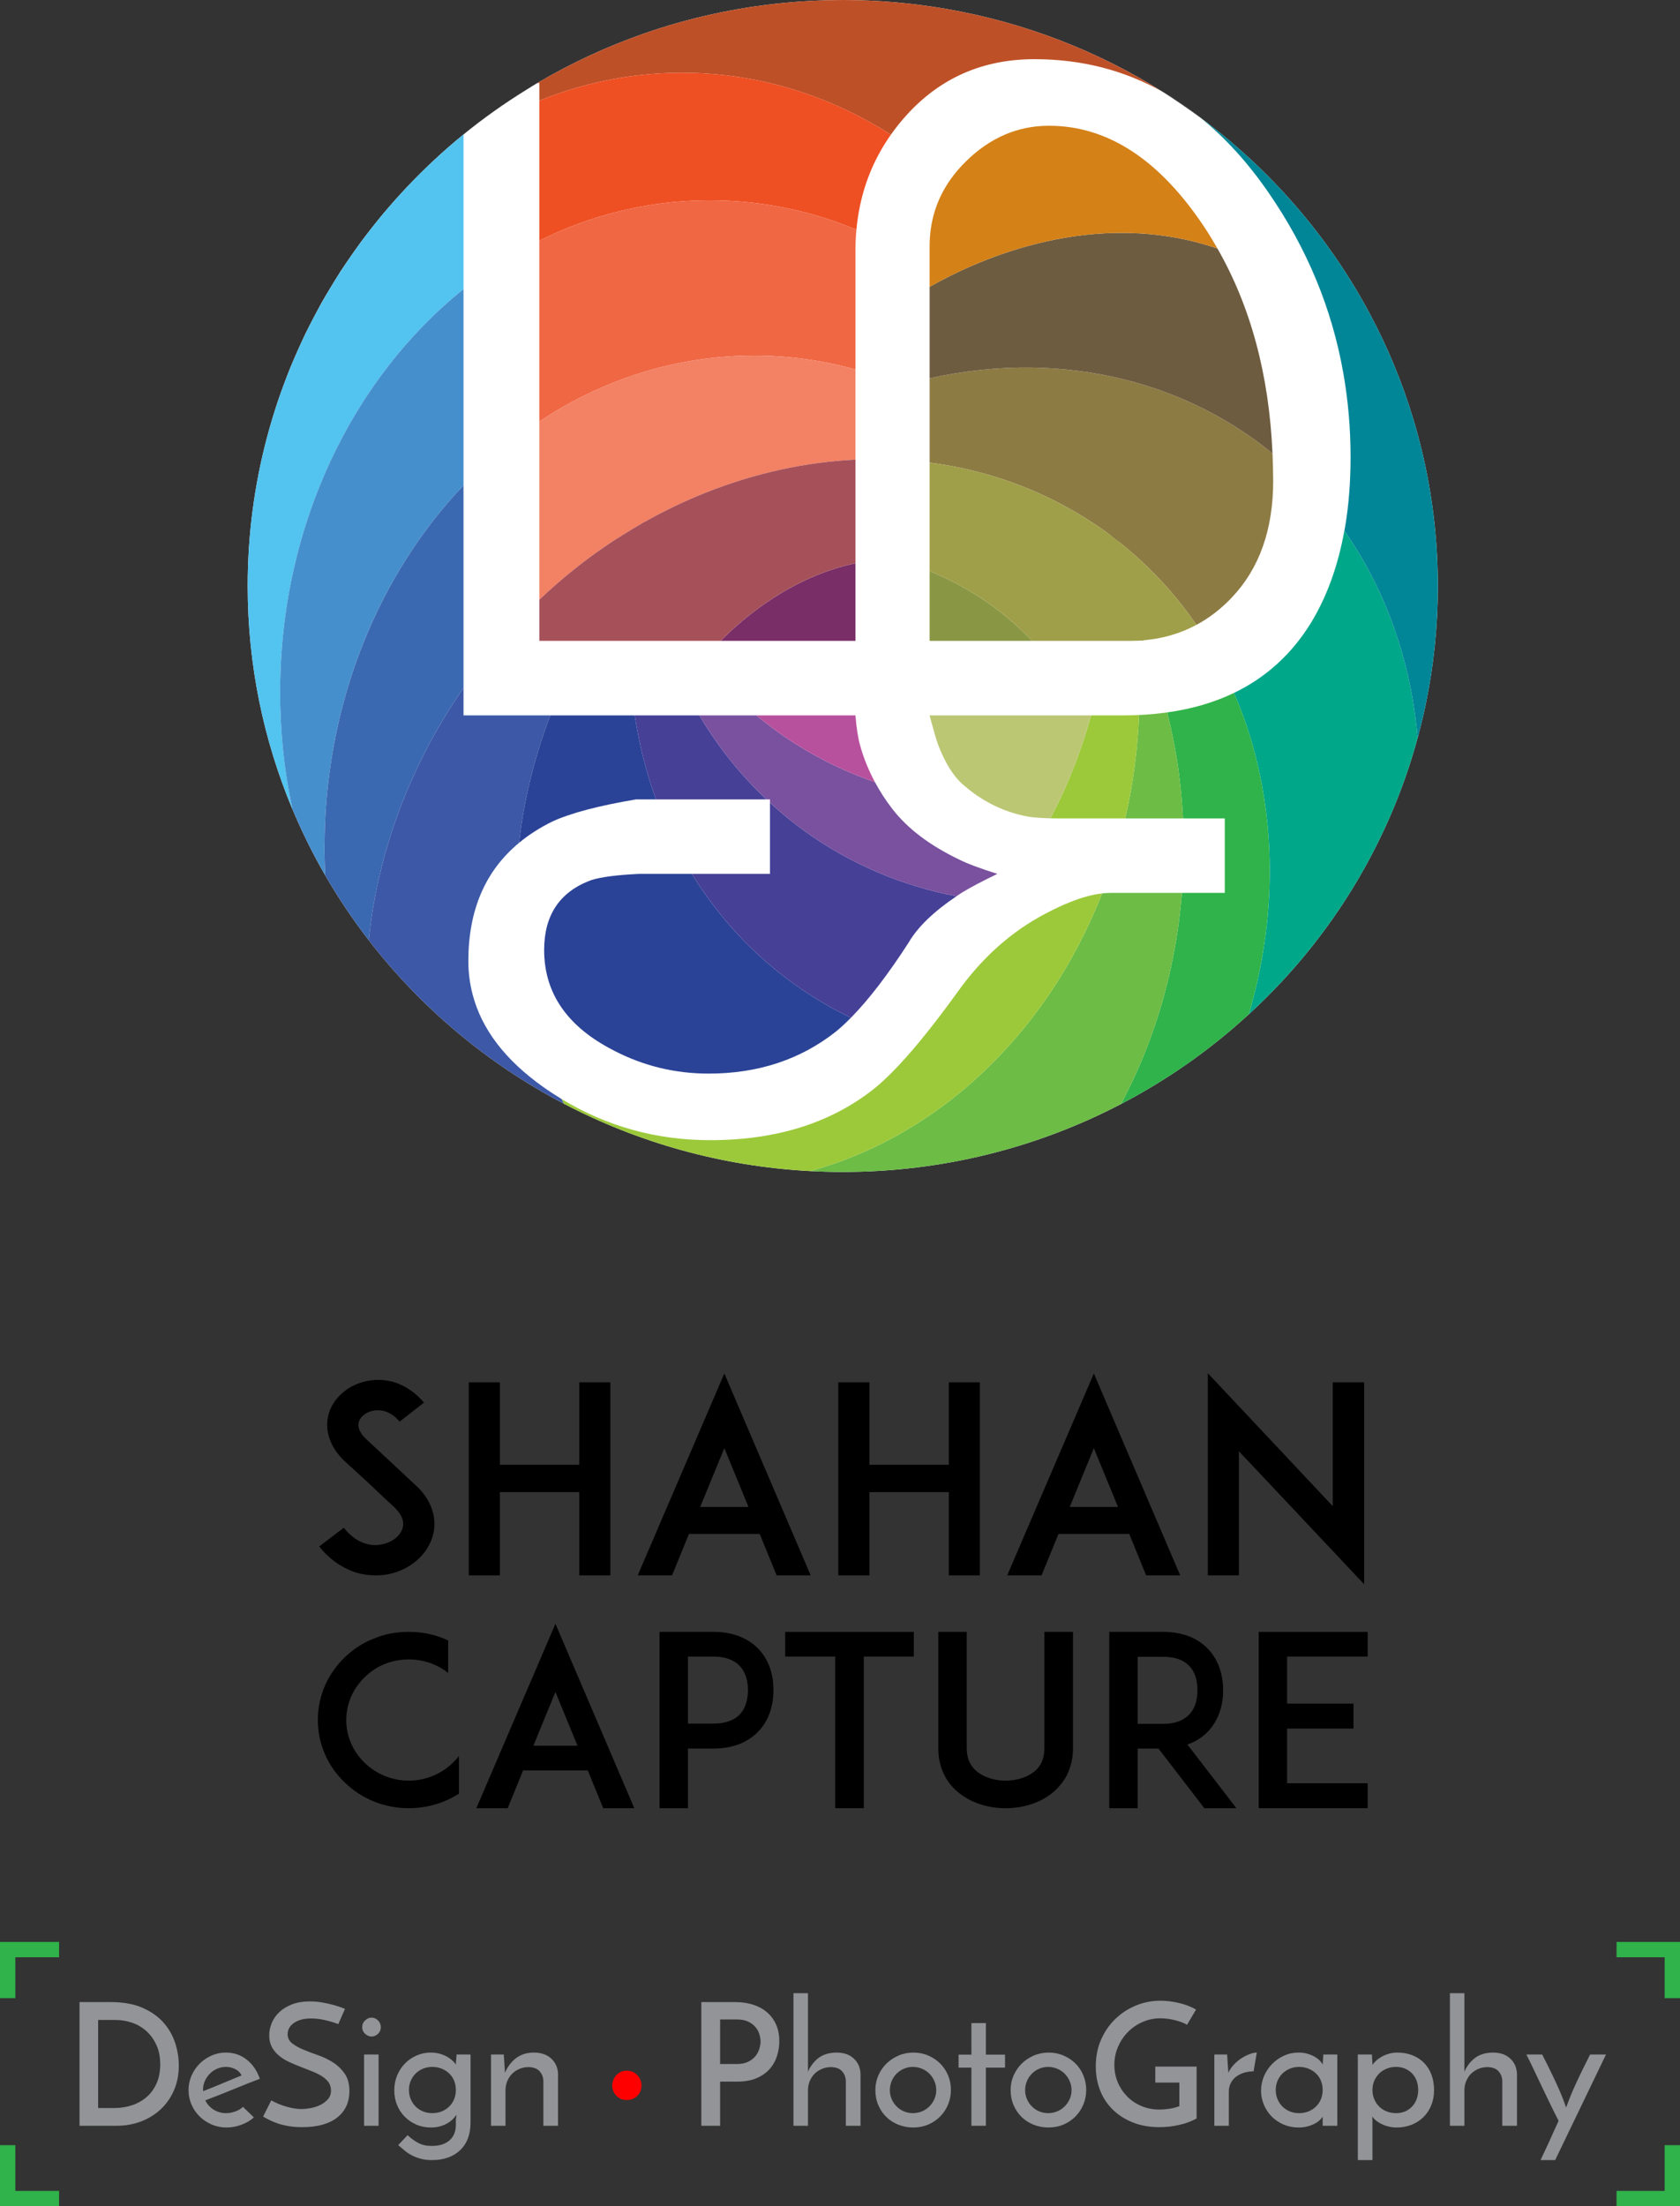 <?xml version="1.0" encoding="UTF-8"?>
<svg xmlns="http://www.w3.org/2000/svg" xmlns:xlink="http://www.w3.org/1999/xlink" width="605.8pt" height="795.38pt" viewBox="0 0 605.8 795.38" version="1.1">
<rect x="0" y="0" width="605.8" height="795.38" fill="#333333" stroke="none"/>
<defs>
<clipPath id="clip1">
  <path d="M 582 773 L 605.801 773 L 605.801 795.379 L 582 795.379 Z M 582 773 "/>
</clipPath>
<clipPath id="clip2">
  <path d="M 582 700 L 605.801 700 L 605.801 721 L 582 721 Z M 582 700 "/>
</clipPath>
<clipPath id="clip3">
  <path d="M 0 773 L 22 773 L 22 795.379 L 0 795.379 Z M 0 773 "/>
</clipPath>
</defs>
<g id="surface1">
<path style=" stroke:none;fill-rule:nonzero;fill:rgb(0%,0%,0%);fill-opacity:1;" d="M 155.988 553.965 C 153.961 560.719 147.68 566.062 139.844 567.562 C 138.395 567.848 136.941 567.941 135.492 567.941 C 132.594 567.941 129.691 567.473 126.98 566.441 C 122.438 564.652 118.477 561.75 115.09 557.527 L 123.98 550.777 C 126.02 553.402 128.434 555.281 131.039 556.219 C 133.172 557.059 135.492 557.246 137.621 556.777 C 141.293 556.121 144.289 553.777 145.164 550.961 C 146.125 547.773 143.902 544.961 141.875 543.082 C 138.68 540.18 133.465 535.203 133.074 534.824 L 124.273 526.762 C 121.562 524.23 119.73 521.414 118.762 518.414 C 117.797 515.508 117.699 512.41 118.57 509.598 C 119.438 506.594 121.277 503.969 123.891 501.812 C 126.305 499.844 129.305 498.438 132.496 497.871 C 135.973 497.121 139.652 497.406 143.133 498.625 C 146.805 500.031 150.094 502.375 152.891 505.656 L 144.098 512.508 C 140.422 508.191 136.652 508.191 134.621 508.566 C 132.105 509.035 129.98 510.629 129.398 512.598 C 129.012 513.914 129.105 516.07 132.105 518.883 L 144.098 530.043 C 145.836 531.734 147.961 533.703 149.516 535.109 C 152.605 537.828 154.738 540.926 155.797 544.207 C 156.863 547.398 156.961 550.777 155.988 553.965 "/>
<path style=" stroke:none;fill-rule:nonzero;fill:rgb(0%,0%,0%);fill-opacity:1;" d="M 220.098 567.941 L 208.879 567.941 L 208.879 537.926 L 180.258 537.926 L 180.258 567.941 L 169.047 567.941 L 169.047 498.344 L 180.258 498.344 L 180.258 528.074 L 208.879 528.074 L 208.879 498.344 L 220.098 498.344 "/>
<path style=" stroke:none;fill-rule:nonzero;fill:rgb(0%,0%,0%);fill-opacity:1;" d="M 269.895 543.273 L 261.191 522.074 L 252.488 543.273 Z M 273.957 553.027 L 248.43 553.027 L 242.336 567.941 L 229.961 567.941 L 261.191 495.152 L 292.328 567.941 L 280.051 567.941 "/>
<path style=" stroke:none;fill-rule:nonzero;fill:rgb(0%,0%,0%);fill-opacity:1;" d="M 353.336 567.941 L 342.133 567.941 L 342.133 537.926 L 313.504 537.926 L 313.504 567.941 L 302.289 567.941 L 302.289 498.344 L 313.504 498.344 L 313.504 528.074 L 342.133 528.074 L 342.133 498.344 L 353.336 498.344 "/>
<path style=" stroke:none;fill-rule:nonzero;fill:rgb(0%,0%,0%);fill-opacity:1;" d="M 403.137 543.273 L 394.441 522.074 L 385.742 543.273 Z M 407.207 553.027 L 381.672 553.027 L 375.586 567.941 L 363.199 567.941 L 394.441 495.152 L 425.574 567.941 L 413.293 567.941 "/>
<path style=" stroke:none;fill-rule:nonzero;fill:rgb(0%,0%,0%);fill-opacity:1;" d="M 446.746 523.199 L 446.746 567.941 L 435.535 567.941 L 435.535 495.059 L 480.59 542.992 L 480.59 498.344 L 491.898 498.344 L 491.898 571.129 "/>
<path style=" stroke:none;fill-rule:nonzero;fill:rgb(0%,0%,0%);fill-opacity:1;" d="M 165.492 646.656 C 163.809 647.688 162.047 648.629 160.191 649.398 C 156.129 651.027 151.805 651.887 147.383 651.887 C 142.965 651.887 138.637 651.027 134.664 649.398 C 130.688 647.766 127.246 645.457 124.242 642.547 C 121.242 639.633 118.852 636.297 117.18 632.434 C 115.496 628.578 114.613 624.383 114.613 620.094 C 114.613 615.812 115.496 611.617 117.18 607.676 C 118.852 603.898 121.242 600.477 124.242 597.562 C 127.246 594.652 130.688 592.336 134.664 590.793 C 138.637 589.078 142.965 588.309 147.383 588.309 C 151.805 588.309 156.129 589.078 160.191 590.793 C 160.633 590.969 161.156 591.223 161.602 591.391 L 161.602 603.133 C 157.629 599.961 152.684 598.25 147.383 598.25 C 141.375 598.25 135.723 600.477 131.488 604.672 C 127.246 608.785 124.859 614.266 124.859 620.094 C 124.859 625.922 127.246 631.41 131.488 635.516 C 135.723 639.633 141.375 641.945 147.383 641.945 C 153.391 641.945 159.039 639.633 163.281 635.516 C 164.074 634.746 164.785 633.977 165.492 633.117 "/>
<path style=" stroke:none;fill-rule:nonzero;fill:rgb(0%,0%,0%);fill-opacity:1;" d="M 208.242 629.348 L 200.289 609.984 L 192.34 629.348 Z M 211.945 638.258 L 188.633 638.258 L 183.07 651.883 L 171.762 651.883 L 200.289 585.398 L 228.73 651.883 L 217.512 651.883 "/>
<path style=" stroke:none;fill-rule:nonzero;fill:rgb(0%,0%,0%);fill-opacity:1;" d="M 269.711 609.297 C 269.711 606.816 269.184 603.215 266.801 600.645 C 264.684 598.418 261.496 597.219 257.262 597.219 L 248.074 597.219 L 248.074 621.383 L 257.262 621.383 C 261.496 621.383 264.684 620.266 266.801 618.039 C 269.184 615.469 269.711 611.871 269.711 609.297 M 246.484 588.309 L 257.262 588.309 C 265.922 588.309 270.949 591.734 273.602 594.566 C 277.133 598.332 278.902 603.387 278.902 609.297 C 278.902 615.211 277.133 620.355 273.602 624.035 C 270.949 626.949 265.922 630.379 257.262 630.379 L 248.074 630.379 L 248.074 651.883 L 237.824 651.883 L 237.824 588.309 "/>
<path style=" stroke:none;fill-rule:nonzero;fill:rgb(0%,0%,0%);fill-opacity:1;" d="M 329.516 597.219 L 311.492 597.219 L 311.492 651.883 L 301.16 651.883 L 301.16 597.219 L 283.141 597.219 L 283.141 588.309 L 329.516 588.309 "/>
<path style=" stroke:none;fill-rule:nonzero;fill:rgb(0%,0%,0%);fill-opacity:1;" d="M 346.379 646.824 C 343.824 644.938 341.879 642.633 340.555 639.977 C 339.047 637.059 338.352 633.805 338.352 630.293 L 338.352 588.309 L 348.594 588.309 L 348.594 630.293 C 348.594 634.059 350.008 636.977 352.656 638.945 C 355.125 640.832 358.754 641.945 362.633 641.945 C 366.426 641.945 370.051 640.832 372.617 638.945 C 375.266 636.977 376.59 634.059 376.59 630.293 L 376.59 588.309 L 386.922 588.309 L 386.922 630.293 C 386.922 633.805 386.129 637.059 384.719 639.977 C 383.297 642.633 381.359 644.938 378.883 646.824 C 374.562 650.086 368.812 651.887 362.633 651.887 C 356.449 651.887 350.703 650.086 346.379 646.824 "/>
<path style=" stroke:none;fill-rule:nonzero;fill:rgb(0%,0%,0%);fill-opacity:1;" d="M 419.43 621.469 C 423.664 621.469 426.848 620.266 428.879 618.039 C 431.348 615.469 431.793 611.871 431.793 609.387 C 431.793 606.816 431.348 603.215 428.879 600.645 C 426.848 598.418 423.664 597.301 419.43 597.301 L 410.246 597.301 L 410.246 621.469 Z M 445.84 651.883 L 434.27 651.883 L 417.746 630.379 L 410.246 630.379 L 410.246 651.883 L 399.992 651.883 L 399.992 588.309 L 419.43 588.309 C 428.086 588.309 433.117 591.734 435.77 594.652 C 439.211 598.332 441.059 603.477 441.059 609.387 C 441.059 615.211 439.211 620.355 435.77 624.035 C 434.184 625.75 431.703 627.719 428.176 628.922 "/>
<path style=" stroke:none;fill-rule:nonzero;fill:rgb(0%,0%,0%);fill-opacity:1;" d="M 464.121 614.184 L 488.059 614.184 L 488.059 623.18 L 464.121 623.18 L 464.121 642.887 L 493.176 642.887 L 493.176 651.883 L 453.879 651.883 L 453.879 588.309 L 493.176 588.309 L 493.176 597.219 L 464.121 597.219 "/>
<path style=" stroke:none;fill-rule:nonzero;fill:rgb(100%,100%,100%);fill-opacity:1;" d="M 518.027 197.574 C 516.984 181.523 514.109 165.949 509.621 151.066 C 505.629 137.805 500.344 125.086 493.91 113.055 C 479.051 85.254 458.098 61.102 432.777 42.344 C 432.684 42.262 432.574 42.184 432.461 42.098 C 428.223 38.695 423.84 35.68 419.273 33.109 C 395.902 18.41 369.441 8.07 341.066 3.188 C 328.996 1.109 316.582 0.008 303.898 0.008 C 296.73 0.008 289.648 0.367 282.66 1.047 C 265.16 2.738 248.273 6.492 232.273 12.07 C 218.777 16.777 205.906 22.773 193.809 29.902 C 192.465 30.695 191.152 31.527 189.832 32.352 C 181.91 37.25 174.312 42.613 167.137 48.469 C 160.027 54.266 153.301 60.516 146.996 67.168 C 123.105 92.375 105.395 123.332 96.273 157.719 C 91.734 174.816 89.316 192.758 89.316 211.25 C 89.316 239.734 95.055 266.887 105.43 291.684 C 108.879 299.91 112.828 307.895 117.27 315.562 C 121.988 323.727 127.238 331.539 132.977 338.973 C 151.766 363.301 175.773 383.484 203.375 397.926 C 230.105 411.906 260.195 420.488 292.156 422.191 C 296.039 422.395 299.953 422.504 303.898 422.504 C 340.141 422.504 374.262 413.648 404.203 398.035 C 421.016 389.266 436.523 378.352 450.309 365.668 C 455.852 360.582 461.125 355.211 466.09 349.582 C 487.043 325.793 502.664 297.344 511.18 266.035 C 512.328 261.848 513.348 257.605 514.227 253.32 C 517.012 239.727 518.484 225.656 518.484 211.25 C 518.484 206.66 518.316 202.098 518.027 197.574 "/>
<path style=" stroke:none;fill-rule:nonzero;fill:rgb(100%,100%,100%);fill-opacity:1;" d="M 96.273 157.719 C 96.273 157.719 96.742 156.148 97.562 153.402 C 97.973 152.027 98.473 150.359 99.043 148.445 C 99.332 147.488 99.633 146.473 99.957 145.398 C 100.293 144.332 100.738 143.238 101.152 142.082 C 102.008 139.777 102.93 137.281 103.906 134.641 C 104.152 133.98 104.398 133.309 104.652 132.633 C 104.941 131.973 105.238 131.305 105.539 130.629 C 106.137 129.277 106.754 127.895 107.375 126.492 C 108.652 123.695 109.816 120.734 111.391 117.914 C 112.883 115.055 114.398 112.148 115.914 109.242 C 117.578 106.418 119.301 103.629 120.965 100.867 C 121.383 100.176 121.801 99.488 122.215 98.809 L 122.836 97.785 L 123.516 96.809 C 124.418 95.508 125.309 94.227 126.184 92.965 C 127.059 91.703 127.922 90.461 128.762 89.246 C 129.602 88.027 130.418 86.832 131.32 85.75 C 133.062 83.539 134.715 81.449 136.234 79.52 C 137 78.555 137.73 77.633 138.43 76.758 C 139.176 75.922 139.883 75.129 140.547 74.383 C 141.879 72.895 143.039 71.598 143.992 70.527 C 145.902 68.391 146.996 67.168 146.996 67.168 C 146.996 67.168 145.906 68.391 144 70.535 C 143.047 71.605 141.891 72.906 140.562 74.398 C 139.898 75.145 139.191 75.938 138.445 76.773 C 137.754 77.652 137.023 78.574 136.262 79.539 C 134.742 81.473 133.098 83.562 131.355 85.777 C 130.461 86.863 129.645 88.059 128.809 89.277 C 127.969 90.496 127.109 91.738 126.234 93 C 125.363 94.266 124.473 95.547 123.574 96.848 L 122.898 97.824 L 122.281 98.848 C 121.867 99.531 121.453 100.219 121.035 100.91 C 119.379 103.676 117.66 106.469 116 109.289 C 114.48 112.191 112.961 115.094 111.465 117.949 C 109.883 120.77 108.715 123.727 107.434 126.516 C 106.809 127.918 106.191 129.297 105.59 130.648 C 105.289 131.324 104.992 131.992 104.699 132.652 C 104.445 133.328 104.195 133.996 103.953 134.656 C 102.969 137.297 102.039 139.789 101.184 142.094 C 100.766 143.246 100.316 144.34 99.98 145.406 C 99.656 146.48 99.352 147.496 99.062 148.453 C 98.488 150.363 97.984 152.031 97.57 153.402 C 96.746 156.148 96.273 157.719 96.273 157.719 "/>
<path style=" stroke:none;fill-rule:nonzero;fill:rgb(32.5%,76.5%,93.7%);fill-opacity:1;" d="M 146.996 67.168 C 123.105 92.375 105.395 123.332 96.273 157.719 C 91.734 174.816 89.316 192.758 89.316 211.25 C 89.316 239.734 95.055 266.887 105.43 291.684 C 103.879 284.367 102.691 276.902 101.953 269.27 C 101.332 262.824 101.008 256.273 101.008 249.641 C 101.008 189.48 127.152 136.324 167.137 104.238 L 167.137 48.469 C 160.027 54.27 153.305 60.516 146.996 67.168 "/>
<path style=" stroke:none;fill-rule:nonzero;fill:rgb(27.499%,56.099%,80.399%);fill-opacity:1;" d="M 167.137 174.969 L 167.137 104.238 C 127.152 136.324 101.008 189.48 101.008 249.641 C 101.008 256.273 101.332 262.824 101.949 269.27 C 102.691 276.906 103.875 284.367 105.43 291.684 C 108.879 299.91 112.828 307.895 117.27 315.562 C 117.109 312.27 116.992 308.961 116.992 305.617 C 116.992 304.441 117.023 303.27 117.039 302.105 C 117.891 251.812 137.031 206.66 167.137 174.969 "/>
<path style=" stroke:none;fill-rule:nonzero;fill:rgb(23.099%,41.199%,69.398%);fill-opacity:1;" d="M 117.039 302.105 C 117.023 303.27 116.996 304.441 116.996 305.617 C 116.996 308.961 117.109 312.27 117.27 315.562 C 121.988 323.727 127.238 331.539 132.977 338.973 C 133.391 334.988 133.906 330.992 134.578 326.992 C 139.18 299.91 149.945 272.797 167.137 248.012 L 167.137 174.969 C 137.031 206.66 117.891 251.812 117.039 302.105 "/>
<path style=" stroke:none;fill-rule:nonzero;fill:rgb(23.499%,34.499%,65.5%);fill-opacity:1;" d="M 202.527 396.227 C 200.301 394.871 198.102 393.441 195.926 391.902 C 182.203 382.18 173.715 371.078 170.441 358.594 C 169.414 354.691 168.883 350.652 168.883 346.477 C 168.883 328.125 174.992 313.941 187.152 303.867 C 188.906 288.512 192.648 273.051 198.426 257.91 L 167.137 257.91 L 167.137 248.012 C 149.945 272.797 139.176 299.91 134.578 326.992 C 133.906 330.992 133.387 334.988 132.977 338.973 C 151.766 363.301 175.773 383.484 203.375 397.922 C 203.086 397.363 202.812 396.789 202.527 396.227 "/>
<path style=" stroke:none;fill-rule:nonzero;fill:rgb(16.899%,26.299%,59.2%);fill-opacity:1;" d="M 306.781 366.879 C 299.691 363.461 292.832 359.398 286.27 354.68 C 271.152 343.801 258.879 330.305 249.484 315.043 L 230.531 315.043 C 222.387 315.422 216.57 316.191 213.086 317.328 C 201.84 321.516 196.219 329.902 196.219 342.48 C 196.219 356.941 203.391 368.379 217.742 376.758 C 219.012 377.508 220.285 378.191 221.574 378.855 C 232.129 384.301 243.445 387.047 255.543 387.047 C 273.367 387.047 288.691 381.984 301.484 371.855 C 303.223 370.43 305.012 368.762 306.844 366.898 C 306.828 366.895 306.809 366.883 306.781 366.879 "/>
<path style=" stroke:none;fill-rule:nonzero;fill:rgb(16.899%,26.299%,59.2%);fill-opacity:1;" d="M 229.371 288.195 L 236.559 288.195 C 233.027 278.477 230.473 268.328 228.887 257.91 L 198.43 257.91 C 192.648 273.051 188.906 288.512 187.152 303.867 C 190.648 300.973 194.621 298.402 199.129 296.191 C 205.719 293.141 215.797 290.477 229.371 288.195 "/>
<path style=" stroke:none;fill-rule:nonzero;fill:rgb(22.4%,32.199%,63.499%);fill-opacity:1;" d="M 306.781 366.879 C 306.809 366.883 306.828 366.895 306.844 366.898 C 306.879 366.859 306.918 366.824 306.957 366.797 C 306.898 366.82 306.844 366.852 306.781 366.879 "/>
<path style=" stroke:none;fill-rule:nonzero;fill:rgb(100%,100%,100%);fill-opacity:1;" d="M 306.781 366.879 L 306.938 366.75 L 306.988 366.836 L 306.852 366.91 L 306.84 366.914 L 306.84 366.91 Z M 306.781 366.879 L 306.844 366.883 L 306.832 366.887 L 306.926 366.758 L 306.977 366.844 "/>
<path style=" stroke:none;fill-rule:nonzero;fill:rgb(27.499%,25.099%,59.2%);fill-opacity:1;" d="M 290.27 299.699 C 285.805 296.488 281.617 293.027 277.645 289.379 L 277.645 315.043 L 249.484 315.043 C 258.875 330.305 271.152 343.801 286.27 354.68 C 292.832 359.402 299.691 363.461 306.781 366.879 C 306.84 366.852 306.898 366.82 306.957 366.797 C 313.273 360.348 320.18 351.371 327.66 339.793 C 330.891 334.227 336.664 328.66 344.91 323.098 C 325.504 319.387 306.93 311.688 290.27 299.699 "/>
<path style=" stroke:none;fill-rule:nonzero;fill:rgb(27.499%,25.099%,59.2%);fill-opacity:1;" d="M 252.191 257.91 L 228.887 257.91 C 230.473 268.328 233.027 278.477 236.559 288.195 L 276.367 288.195 C 266.824 279.203 258.754 269.008 252.191 257.91 "/>
<path style=" stroke:none;fill-rule:nonzero;fill:rgb(47.499%,31.799%,62.399%);fill-opacity:1;" d="M 272.789 257.91 L 252.191 257.91 C 258.758 269.008 266.824 279.203 276.367 288.195 L 277.645 288.195 L 277.645 289.379 C 281.617 293.027 285.805 296.488 290.27 299.699 C 306.93 311.688 325.504 319.387 344.91 323.098 C 345.547 322.668 346.176 322.234 346.852 321.797 C 349.949 319.914 354.207 317.672 359.641 315.043 C 353.441 313.098 348.789 311.348 345.691 309.793 C 335.215 304.742 327.273 298.715 321.848 291.727 C 319.406 288.594 317.301 285.324 315.5 281.961 C 303.133 277.684 291.285 271.641 280.277 263.719 C 277.691 261.859 275.207 259.918 272.789 257.91 "/>
<path style=" stroke:none;fill-rule:nonzero;fill:rgb(0%,65.5%,53.699%);fill-opacity:1;" d="M 510.328 258.113 C 508.613 245.41 505.453 233.113 500.879 221.465 C 496.688 210.785 491.316 200.672 484.77 191.32 C 482.523 203.797 478.605 214.773 472.945 224.191 C 465.965 235.668 456.629 244.195 444.961 249.812 C 447.059 254.68 448.934 259.656 450.531 264.758 C 454.297 276.848 456.617 289.523 457.469 302.508 C 458.68 320.711 456.992 339.504 452.359 358.133 C 451.742 360.648 451.047 363.164 450.309 365.672 C 455.852 360.582 461.125 355.215 466.09 349.582 C 487.043 325.793 502.664 297.344 511.18 266.035 C 510.945 263.383 510.684 260.734 510.328 258.113 "/>
<path style=" stroke:none;fill-rule:nonzero;fill:rgb(18.399%,70.2%,28.999%);fill-opacity:1;" d="M 457.469 302.508 C 456.617 289.523 454.297 276.848 450.531 264.758 C 448.938 259.656 447.059 254.68 444.961 249.812 C 437.82 253.25 429.801 255.598 420.898 256.836 C 422.57 263.555 423.945 270.426 424.934 277.449 C 425.738 283.227 426.27 289.105 426.578 295.047 L 441.652 295.047 L 441.652 321.898 L 426.191 321.898 C 424.738 340.203 420.891 357.699 414.961 373.969 C 411.902 382.34 408.297 390.379 404.203 398.035 C 421.016 389.266 436.523 378.352 450.309 365.668 C 451.047 363.164 451.738 360.648 452.359 358.133 C 456.992 339.5 458.676 320.711 457.469 302.508 "/>
<path style=" stroke:none;fill-rule:nonzero;fill:rgb(42.4%,73.7%,27.1%);fill-opacity:1;" d="M 400.359 321.898 C 399.402 321.898 398.418 321.977 397.391 322.094 C 397.148 322.707 396.918 323.324 396.684 323.934 C 387.988 345.469 375.664 364.68 360.562 380.504 C 341.523 400.477 318.102 415.07 292.156 422.191 C 296.039 422.395 299.953 422.504 303.898 422.504 C 340.141 422.504 374.262 413.648 404.203 398.035 C 408.297 390.379 411.902 382.34 414.961 373.969 C 420.891 357.699 424.738 340.203 426.191 321.898 L 407.422 321.898 "/>
<path style=" stroke:none;fill-rule:nonzero;fill:rgb(42.4%,73.7%,27.1%);fill-opacity:1;" d="M 424.934 277.449 C 423.945 270.43 422.574 263.555 420.898 256.836 C 417.609 257.289 414.234 257.617 410.723 257.773 C 410.375 266.449 409.484 274.965 408.09 283.281 C 407.434 287.25 406.641 291.176 405.738 295.051 L 426.578 295.051 C 426.27 289.102 425.738 283.227 424.934 277.449 "/>
<path style=" stroke:none;fill-rule:nonzero;fill:rgb(61.2%,78.799%,22.699%);fill-opacity:1;" d="M 377.094 329.328 C 364.684 335.801 354.023 345.328 345.102 357.906 C 340.121 364.793 335.516 370.777 331.289 375.875 C 324.969 383.48 319.492 389.109 314.859 392.762 C 299.352 404.945 279.773 411.047 256.117 411.047 C 236.684 411.047 218.816 406.098 202.527 396.227 C 202.812 396.789 203.086 397.363 203.375 397.922 C 230.105 411.906 260.195 420.488 292.156 422.191 C 318.102 415.07 341.523 400.477 360.562 380.504 C 375.664 364.68 387.988 345.473 396.684 323.934 C 396.918 323.324 397.148 322.707 397.391 322.094 C 393.984 322.48 390.184 323.508 385.984 325.184 C 383.188 326.285 380.238 327.66 377.094 329.328 "/>
<path style=" stroke:none;fill-rule:nonzero;fill:rgb(61.2%,78.799%,22.699%);fill-opacity:1;" d="M 404.965 257.91 L 393.445 257.91 C 390.445 268.602 386.645 278.898 382.008 288.602 C 380.973 290.766 379.879 292.902 378.77 295.016 C 379.695 295.035 380.664 295.051 381.672 295.051 L 405.738 295.051 C 406.641 291.176 407.434 287.25 408.09 283.281 C 409.484 274.965 410.375 266.449 410.723 257.773 C 408.836 257.859 406.922 257.91 404.965 257.91 "/>
<path style=" stroke:none;fill-rule:nonzero;fill:rgb(72.198%,31.799%,61.6%);fill-opacity:1;" d="M 308.465 257.91 L 272.789 257.91 C 275.207 259.918 277.691 261.859 280.277 263.719 C 291.285 271.641 303.129 277.684 315.5 281.961 C 313.273 277.805 311.492 273.492 310.219 268.984 C 309.434 266.266 308.848 262.566 308.465 257.91 "/>
<path style=" stroke:none;fill-rule:nonzero;fill:rgb(27.1%,52.199%,18.399%);fill-opacity:1;" d="M 409.176 223.195 C 408.836 220.664 408.449 218.145 408.031 215.648 C 407.383 216.023 406.734 216.406 406.09 216.785 C 407.152 218.895 408.18 221.031 409.176 223.195 "/>
<path style=" stroke:none;fill-rule:nonzero;fill:rgb(27.1%,52.199%,18.399%);fill-opacity:1;" d="M 410.016 230.984 C 410.84 230.945 411.652 230.898 412.445 230.828 C 411.398 228.254 410.324 225.699 409.176 223.195 C 409.504 225.773 409.773 228.379 410.016 230.984 "/>
<path style=" stroke:none;fill-rule:nonzero;fill:rgb(73.7%,78%,45.499%);fill-opacity:1;" d="M 374.832 257.91 L 335.215 257.91 C 335.457 258.836 335.68 259.688 335.902 260.516 C 336.781 263.785 337.535 266.367 338.164 268.191 C 340.895 275.426 344.23 280.566 348.16 283.625 C 350.926 286 353.879 287.984 356.973 289.637 C 361.348 291.957 366.047 293.582 371.09 294.48 C 373.188 294.766 375.762 294.941 378.77 295.016 C 379.879 292.902 380.977 290.766 382.012 288.602 C 386.645 278.898 390.445 268.602 393.445 257.91 "/>
<path style=" stroke:none;fill-rule:nonzero;fill:rgb(92.2%,12.199%,13.699%);fill-opacity:1;" d="M 228.48 205.043 C 228.648 205.195 228.82 205.34 228.992 205.484 C 229.059 205.039 229.137 204.59 229.207 204.145 C 228.969 204.449 228.719 204.734 228.48 205.043 "/>
<path style=" stroke:none;fill-rule:nonzero;fill:rgb(100%,100%,100%);fill-opacity:1;" d="M 228.48 205.043 C 228.699 204.727 228.938 204.426 229.172 204.117 L 229.262 204 L 229.246 204.152 C 229.191 204.602 229.102 205.043 229.023 205.488 L 229.012 205.543 L 228.973 205.508 C 228.801 205.359 228.641 205.203 228.48 205.043 M 228.48 205.043 C 228.66 205.18 228.84 205.316 229.012 205.461 L 228.961 205.48 C 229.027 205.031 229.074 204.582 229.164 204.141 L 229.238 204.172 C 228.988 204.465 228.746 204.766 228.48 205.043 "/>
<path style=" stroke:none;fill-rule:nonzero;fill:rgb(92.2%,12.199%,13.699%);fill-opacity:1;" d="M 229.207 204.145 C 229.617 203.621 230.047 203.129 230.469 202.613 C 230.195 202.23 229.902 201.863 229.637 201.477 C 229.477 202.359 229.348 203.254 229.207 204.145 "/>
<path style=" stroke:none;fill-rule:nonzero;fill:rgb(100%,100%,100%);fill-opacity:1;" d="M 229.207 204.145 C 229.312 203.25 229.461 202.359 229.59 201.465 L 229.605 201.359 L 229.676 201.449 C 229.961 201.82 230.227 202.211 230.5 202.59 L 230.52 202.613 L 230.5 202.637 C 230.07 203.145 229.648 203.652 229.207 204.145 M 229.207 204.145 C 229.605 203.617 230.023 203.102 230.438 202.586 L 230.438 202.633 C 230.156 202.258 229.867 201.887 229.598 201.5 L 229.684 201.484 C 229.523 202.371 229.387 203.262 229.207 204.145 "/>
<path style=" stroke:none;fill-rule:nonzero;fill:rgb(92.2%,12.199%,13.699%);fill-opacity:1;" d="M 235.531 209.305 C 235.922 210.137 236.32 210.953 236.723 211.773 C 237.48 212.348 238.219 212.953 238.996 213.508 C 237.797 212.137 236.664 210.719 235.531 209.305 "/>
<path style=" stroke:none;fill-rule:nonzero;fill:rgb(100%,100%,100%);fill-opacity:1;" d="M 235.531 209.305 C 236.719 210.68 237.867 212.086 239.031 213.477 L 239.336 213.836 L 238.969 213.551 L 236.703 211.801 L 236.695 211.793 L 236.691 211.785 Z M 235.531 209.305 L 236.754 211.758 L 236.742 211.746 L 239.023 213.469 L 238.961 213.543 C 237.816 212.129 236.652 210.734 235.531 209.305 "/>
<path style=" stroke:none;fill-rule:nonzero;fill:rgb(92.2%,12.199%,13.699%);fill-opacity:1;" d="M 232.969 203.52 C 233.145 204.605 233.324 205.684 233.512 206.762 C 234.168 207.629 234.855 208.465 235.531 209.305 C 234.641 207.395 233.777 205.469 232.969 203.52 "/>
<path style=" stroke:none;fill-rule:nonzero;fill:rgb(100%,100%,100%);fill-opacity:1;" d="M 232.969 203.52 C 233.863 205.434 234.707 207.363 235.578 209.285 L 235.746 209.66 L 235.492 209.336 L 233.484 206.781 L 233.477 206.777 L 233.477 206.766 Z M 232.969 203.52 L 233.543 206.758 L 233.539 206.742 L 235.57 209.273 L 235.488 209.328 C 234.648 207.391 233.785 205.465 232.969 203.52 "/>
<path style=" stroke:none;fill-rule:nonzero;fill:rgb(92.2%,12.199%,13.699%);fill-opacity:1;" d="M 232.477 200.188 C 232.098 197.383 231.797 194.562 231.555 191.734 C 231.16 193.5 230.82 195.254 230.469 197.02 C 230.938 198.305 231.43 199.574 231.934 200.848 C 232.113 200.625 232.289 200.402 232.477 200.188 "/>
<path style=" stroke:none;fill-rule:nonzero;fill:rgb(100%,100%,100%);fill-opacity:1;" d="M 232.477 200.188 L 231.938 200.848 L 231.934 200.855 L 231.93 200.848 L 230.441 197.027 L 230.441 197.016 L 231.512 191.723 L 231.57 191.434 L 231.602 191.727 Z M 232.477 200.188 L 231.512 191.738 L 231.602 191.742 L 230.492 197.023 L 230.492 197.012 L 231.938 200.844 L 231.93 200.844 "/>
<path style=" stroke:none;fill-rule:nonzero;fill:rgb(92.2%,12.199%,13.699%);fill-opacity:1;" d="M 231.934 200.848 C 232.281 201.734 232.602 202.637 232.969 203.52 C 232.801 202.406 232.621 201.301 232.477 200.188 C 232.289 200.402 232.113 200.621 231.934 200.848 "/>
<path style=" stroke:none;fill-rule:nonzero;fill:rgb(100%,100%,100%);fill-opacity:1;" d="M 231.934 200.848 L 232.457 200.172 L 232.492 200.129 L 232.5 200.184 C 232.672 201.293 232.863 202.402 233.012 203.516 L 233.066 203.902 L 232.93 203.535 C 232.594 202.641 232.246 201.75 231.934 200.848 M 231.934 200.848 C 232.312 201.727 232.652 202.617 233.008 203.504 L 232.926 203.527 C 232.746 202.418 232.609 201.305 232.453 200.191 L 232.492 200.203 "/>
<path style=" stroke:none;fill-rule:nonzero;fill:rgb(0%,0%,0%);fill-opacity:1;" d="M 432.461 42.098 C 428.223 38.695 423.84 35.68 419.273 33.109 C 423.781 35.945 428.156 38.945 432.422 42.094 C 432.441 42.098 432.449 42.098 432.461 42.098 "/>
<path style=" stroke:none;fill-rule:nonzero;fill:rgb(74.5%,31.4%,15.3%);fill-opacity:1;" d="M 341.066 3.188 C 328.996 1.109 316.582 0.004 303.898 0.004 C 296.73 0.004 289.648 0.367 282.66 1.047 C 265.16 2.738 248.273 6.492 232.273 12.07 C 218.777 16.777 205.906 22.773 193.809 29.902 L 194.477 29.902 L 194.477 36.285 C 203.715 32.559 213.348 29.789 223.305 28.113 C 230.699 26.879 238.262 26.227 245.953 26.227 C 250.629 26.227 255.258 26.48 259.828 26.941 C 271.879 28.168 283.52 30.969 294.613 35.168 C 303.914 38.688 312.82 43.188 321.246 48.559 C 322.93 46.176 324.766 43.852 326.789 41.617 C 338.996 28.098 354.41 21.336 373.023 21.336 C 389.914 21.336 405.336 25.27 419.273 33.109 C 395.902 18.41 369.441 8.07 341.066 3.188 "/>
<path style=" stroke:none;fill-rule:nonzero;fill:rgb(92.2%,12.199%,13.699%);fill-opacity:1;" d="M 232.465 188.129 C 232.09 188.336 231.723 188.559 231.355 188.77 C 231.422 189.758 231.48 190.75 231.555 191.734 C 231.84 190.527 232.164 189.328 232.465 188.129 "/>
<path style=" stroke:none;fill-rule:nonzero;fill:rgb(100%,100%,100%);fill-opacity:1;" d="M 232.465 188.129 C 232.203 189.34 231.891 190.539 231.605 191.742 L 231.527 192.059 L 231.508 191.734 L 231.324 188.77 L 231.324 188.754 L 231.34 188.742 Z M 232.465 188.129 L 231.367 188.793 L 231.379 188.766 L 231.605 191.73 L 231.508 191.723 C 231.828 190.523 232.121 189.32 232.465 188.129 "/>
<path style=" stroke:none;fill-rule:nonzero;fill:rgb(0%,0%,0%);fill-opacity:1;" d="M 432.777 42.344 C 432.684 42.262 432.574 42.184 432.461 42.098 C 432.449 42.098 432.441 42.098 432.422 42.094 C 432.547 42.18 432.664 42.262 432.777 42.344 "/>
<path style=" stroke:none;fill-rule:nonzero;fill:rgb(0%,52.499%,59.2%);fill-opacity:1;" d="M 518.027 197.574 C 516.984 181.523 514.109 165.949 509.621 151.066 C 505.629 137.805 500.344 125.086 493.91 113.055 C 479.051 85.254 458.098 61.102 432.777 42.344 C 441.66 49.516 449.863 58.48 457.352 69.332 C 471.293 89.469 480.289 111.215 484.402 134.555 C 486.121 144.344 487.012 154.41 487.012 164.762 C 487.012 173.684 486.363 182.031 485.066 189.801 C 484.98 190.316 484.863 190.809 484.77 191.32 C 491.316 200.672 496.688 210.785 500.879 221.461 C 505.453 233.113 508.613 245.41 510.328 258.113 C 510.684 260.734 510.945 263.383 511.18 266.035 C 512.328 261.848 513.348 257.605 514.227 253.32 C 517.012 239.727 518.484 225.656 518.484 211.25 C 518.484 206.66 518.316 202.098 518.027 197.574 "/>
<path style=" stroke:none;fill-rule:nonzero;fill:rgb(93.3%,31.4%,13.699%);fill-opacity:1;" d="M 294.613 35.164 C 283.52 30.969 271.879 28.168 259.828 26.941 C 255.258 26.477 250.629 26.227 245.953 26.227 C 238.262 26.227 230.699 26.879 223.305 28.113 C 213.348 29.785 203.715 32.559 194.477 36.285 L 194.477 86.777 C 198.117 84.965 201.816 83.281 205.602 81.789 C 214.652 78.234 224.078 75.613 233.801 74.023 C 241.031 72.832 248.43 72.211 255.945 72.211 C 258.363 72.211 260.773 72.281 263.172 72.406 C 276.676 73.117 289.727 75.797 302.121 80.219 C 304.379 81.027 306.605 81.91 308.82 82.836 C 309.086 79.879 309.52 77.004 310.109 74.191 C 312.066 64.855 315.781 56.309 321.246 48.559 C 312.82 43.188 303.914 38.688 294.613 35.164 "/>
<path style=" stroke:none;fill-rule:nonzero;fill:rgb(94.099%,40.399%,26.7%);fill-opacity:1;" d="M 302.121 80.219 C 289.727 75.797 276.68 73.117 263.172 72.406 C 260.773 72.281 258.363 72.207 255.945 72.207 C 248.43 72.207 241.031 72.832 233.801 74.023 C 224.078 75.613 214.652 78.234 205.602 81.789 C 201.816 83.281 198.117 84.965 194.477 86.777 L 194.477 151.992 C 198.258 149.484 202.117 147.109 206.094 144.977 C 210.934 142.371 215.914 140.039 221.008 138.008 C 226.07 135.988 231.254 134.258 236.539 132.848 C 243.594 130.961 250.828 129.629 258.211 128.883 C 262.734 128.43 267.312 128.188 271.938 128.188 C 284.527 128.188 296.75 129.945 308.469 133.191 L 308.469 90.473 C 308.469 87.875 308.594 85.332 308.82 82.836 C 306.605 81.91 304.379 81.027 302.121 80.219 "/>
<path style=" stroke:none;fill-rule:nonzero;fill:rgb(27.1%,52.199%,18.399%);fill-opacity:1;" d="M 403.484 195.352 C 402.41 191.52 401.23 187.738 399.934 184.023 C 400.234 187.047 400.461 190.082 400.613 193.156 C 401.578 193.875 402.547 194.605 403.484 195.352 "/>
<path style=" stroke:none;fill-rule:nonzero;fill:rgb(95.299%,50.6%,39.2%);fill-opacity:1;" d="M 271.938 128.188 C 267.312 128.188 262.734 128.43 258.207 128.883 C 250.828 129.629 243.59 130.961 236.539 132.848 C 231.25 134.258 226.07 135.992 221.008 138.008 C 215.914 140.039 210.93 142.371 206.094 144.977 C 202.117 147.109 198.258 149.484 194.477 151.992 L 194.477 216.188 C 202.352 208.738 210.68 202.031 219.367 196.172 C 220.984 195.086 222.629 194.059 224.262 193.027 C 225.605 192.184 226.953 191.352 228.305 190.543 C 229.32 189.938 230.328 189.352 231.352 188.77 C 231.723 188.559 232.09 188.336 232.465 188.129 C 239.73 184.043 247.176 180.496 254.746 177.492 C 272.27 170.562 290.438 166.574 308.465 165.711 L 308.465 133.191 C 296.75 129.945 284.527 128.188 271.938 128.188 "/>
<path style=" stroke:none;fill-rule:nonzero;fill:rgb(55.299%,48.199%,26.7%);fill-opacity:1;" d="M 459.086 172.48 C 459.074 169.449 458.996 166.449 458.859 163.488 C 456.812 161.812 454.723 160.16 452.535 158.59 C 433.156 144.648 411.195 136.48 388.355 133.648 C 383.055 132.988 377.703 132.605 372.324 132.523 C 360.012 132.324 347.562 133.648 335.215 136.371 L 335.215 166.777 C 351.855 168.945 368.031 173.953 383.055 181.973 C 388.363 184.816 393.551 187.984 398.555 191.578 C 399.258 192.086 399.914 192.633 400.613 193.156 L 403.484 195.352 C 408.875 199.609 413.867 204.227 418.473 209.141 C 423.223 214.211 427.52 219.617 431.414 225.281 C 436.078 222.777 440.363 219.473 444.27 215.328 C 454.16 204.855 459.105 190.863 459.105 173.332 C 459.105 173.047 459.086 172.766 459.086 172.48 "/>
<path style=" stroke:none;fill-rule:nonzero;fill:rgb(27.1%,52.199%,18.399%);fill-opacity:1;" d="M 400.234 219.953 C 402.191 218.934 404.152 217.883 406.09 216.785 C 404.426 213.512 402.684 210.305 400.844 207.164 C 400.777 211.469 400.574 215.73 400.234 219.953 "/>
<path style=" stroke:none;fill-rule:nonzero;fill:rgb(47.499%,17.999%,40.799%);fill-opacity:1;" d="M 259.867 231.047 L 308.469 231.047 L 308.469 203.066 C 285.672 207.898 268.57 222.23 259.867 231.047 "/>
<path style=" stroke:none;fill-rule:nonzero;fill:rgb(65.099%,31.799%,35.3%);fill-opacity:1;" d="M 254.746 177.492 C 247.176 180.496 239.73 184.043 232.469 188.129 L 231.352 188.766 C 230.328 189.352 229.32 189.938 228.309 190.543 C 226.953 191.352 225.605 192.184 224.262 193.027 C 222.629 194.059 220.984 195.086 219.367 196.176 C 210.68 202.031 202.352 208.738 194.477 216.188 L 194.477 231.051 L 259.867 231.051 C 268.57 222.23 285.672 207.898 308.469 203.066 L 308.469 165.711 C 290.438 166.574 272.27 170.559 254.746 177.492 "/>
<path style=" stroke:none;fill-rule:nonzero;fill:rgb(43.1%,36.099%,25.099%);fill-opacity:1;" d="M 335.215 103.406 L 335.215 136.371 C 347.562 133.648 360.012 132.324 372.324 132.52 C 377.703 132.605 383.055 132.988 388.355 133.648 C 411.195 136.477 433.156 144.648 452.535 158.59 C 454.719 160.16 456.812 161.809 458.859 163.488 C 457.633 135.207 451.016 110.566 439 89.578 C 394.777 74.57 353.16 93.219 335.215 103.406 "/>
<path style=" stroke:none;fill-rule:nonzero;fill:rgb(83.099%,50.6%,9%);fill-opacity:1;" d="M 439 89.578 C 437.629 87.168 436.195 84.789 434.676 82.477 C 418.395 57.723 399.566 45.336 378.254 45.336 C 367.016 45.336 357.031 49.617 348.305 58.191 C 346.117 60.344 344.191 62.602 342.559 64.957 C 337.672 71.992 335.215 79.922 335.215 88.762 L 335.215 103.406 C 353.16 93.215 394.777 74.57 439 89.578 "/>
<path style=" stroke:none;fill-rule:nonzero;fill:rgb(53.699%,59.2%,27.1%);fill-opacity:1;" d="M 335.215 205.895 L 335.215 231.047 L 372.199 231.047 C 360.859 219.145 348.09 211.152 335.215 205.895 "/>
<path style=" stroke:none;fill-rule:nonzero;fill:rgb(62.7%,62.399%,28.6%);fill-opacity:1;" d="M 418.473 209.141 C 413.867 204.227 408.875 199.609 403.484 195.352 C 402.547 194.605 401.578 193.875 400.613 193.156 C 399.914 192.633 399.258 192.086 398.551 191.578 C 393.551 187.984 388.363 184.816 383.055 181.973 C 368.031 173.953 351.855 168.945 335.215 166.777 L 335.215 205.895 C 348.09 211.152 360.863 219.145 372.199 231.047 L 407.336 231.047 C 408.246 231.047 409.137 231.023 410.016 230.984 L 412.445 230.828 C 419.352 230.219 425.668 228.367 431.414 225.281 C 427.516 219.617 423.223 214.211 418.473 209.141 "/>
<path style=" stroke:none;fill-rule:nonzero;fill:rgb(57.3%,57.999%,59.2%);fill-opacity:1;" d="M 41.102 759.98 C 43.484 759.98 45.688 759.625 47.719 758.938 C 49.746 758.238 51.512 757.223 53.008 755.887 C 54.5 754.559 55.668 752.914 56.512 750.965 C 57.352 749.016 57.773 746.773 57.773 744.23 C 57.773 741.52 57.305 739.168 56.359 737.16 C 55.418 735.152 54.188 733.477 52.668 732.141 C 51.152 730.805 49.438 729.824 47.535 729.184 C 45.625 728.559 43.691 728.227 41.719 728.227 L 35.383 728.227 L 35.383 759.98 Z M 28.68 721.781 L 39.875 721.781 C 44.387 721.781 48.199 722.453 51.312 723.809 C 54.43 725.16 56.961 726.938 58.91 729.125 C 60.859 731.32 62.273 733.785 63.164 736.508 C 64.039 739.246 64.477 741.957 64.477 744.664 C 64.477 747.98 63.883 750.988 62.695 753.668 C 61.508 756.359 59.891 758.645 57.836 760.531 C 55.789 762.414 53.398 763.863 50.699 764.871 C 48 765.875 45.125 766.371 42.09 766.371 L 28.68 766.371 "/>
<path style=" stroke:none;fill-rule:nonzero;fill:rgb(57.3%,57.999%,59.2%);fill-opacity:1;" d="M 87.121 748.23 C 86.625 747.207 85.848 746.434 84.781 745.918 C 83.711 745.402 82.633 745.152 81.523 745.152 C 80.332 745.152 79.234 745.379 78.227 745.832 C 77.219 746.285 76.355 746.887 75.613 747.645 C 74.875 748.398 74.293 749.277 73.859 750.262 C 73.43 751.242 73.219 752.254 73.219 753.273 C 73.219 753.473 73.227 753.625 73.246 753.699 C 73.266 753.785 73.281 753.848 73.281 753.891 C 74.344 753.473 75.5 753.012 76.758 752.504 C 78.008 751.996 79.242 751.48 80.473 750.965 C 81.703 750.457 82.895 749.965 84.047 749.484 C 85.191 749.016 86.219 748.598 87.121 748.23 M 91.547 763.355 C 90.316 764.477 88.816 765.352 87.055 766.008 C 85.297 766.664 83.488 766.992 81.645 766.992 C 79.766 766.992 77.988 766.633 76.324 765.922 C 74.66 765.191 73.219 764.234 71.988 763.023 C 70.762 761.816 69.781 760.395 69.066 758.754 C 68.344 757.102 67.988 755.367 67.988 753.52 C 67.988 751.672 68.344 749.934 69.066 748.293 C 69.781 746.648 70.762 745.215 71.988 743.984 C 73.219 742.754 74.641 741.781 76.262 741.066 C 77.883 740.34 79.613 739.984 81.457 739.984 C 84.375 739.984 86.902 740.859 89.055 742.602 C 91.215 744.344 92.758 746.629 93.699 749.453 C 92.43 749.914 90.973 750.465 89.332 751.121 C 87.695 751.773 85.992 752.457 84.227 753.184 C 82.461 753.906 80.699 754.609 78.941 755.309 C 77.172 756.004 75.527 756.637 74.02 757.207 C 74.711 758.609 75.723 759.723 77.059 760.57 C 78.395 761.402 79.875 761.82 81.523 761.82 C 82.633 761.82 83.742 761.617 84.871 761.203 C 86 760.797 86.914 760.25 87.609 759.555 "/>
<path style=" stroke:none;fill-rule:nonzero;fill:rgb(57.3%,57.999%,59.2%);fill-opacity:1;" d="M 124.398 724.238 L 121.996 729.711 C 120.316 729.094 118.645 728.605 116.984 728.227 C 115.328 727.863 113.73 727.68 112.215 727.68 C 109.633 727.68 107.582 728.215 106.031 729.277 C 104.5 730.344 103.727 731.707 103.727 733.34 C 103.727 734.738 104.281 735.855 105.391 736.695 C 106.5 737.539 107.867 738.297 109.512 738.969 C 111.152 739.652 112.934 740.328 114.859 740.996 C 116.789 741.676 118.574 742.547 120.215 743.613 C 121.859 744.68 123.227 746.027 124.34 747.645 C 125.449 749.262 125.996 751.344 125.996 753.891 C 125.996 755.859 125.641 757.629 124.922 759.207 C 124.203 760.789 123.141 762.152 121.719 763.301 C 120.301 764.445 118.543 765.328 116.438 765.941 C 114.32 766.559 111.84 766.867 109.016 766.867 C 107.215 766.867 105.578 766.75 104.129 766.508 C 102.672 766.258 101.363 765.934 100.188 765.547 C 99.02 765.164 98 764.73 97.117 764.285 C 96.23 763.832 95.484 763.422 94.871 763.051 L 97.82 757.207 C 99.469 758.156 101.285 758.91 103.301 759.488 C 105.305 760.066 107.133 760.344 108.77 760.344 C 109.59 760.344 110.605 760.25 111.82 760.035 C 113.027 759.836 114.188 759.48 115.293 758.965 C 116.395 758.453 117.355 757.762 118.152 756.902 C 118.957 756.043 119.355 754.957 119.355 753.641 C 119.355 752.457 119.035 751.434 118.398 750.602 C 117.77 749.762 116.922 749.016 115.883 748.379 C 114.836 747.746 113.645 747.176 112.309 746.66 C 110.98 746.152 109.613 745.613 108.223 745.059 C 106.82 744.508 105.465 743.926 104.129 743.305 C 102.793 742.691 101.605 741.945 100.559 741.066 C 99.516 740.184 98.672 739.152 98.035 737.988 C 97.398 736.816 97.086 735.414 97.086 733.773 C 97.086 732.258 97.395 730.758 98.004 729.277 C 98.621 727.801 99.547 726.492 100.777 725.344 C 102.004 724.199 103.535 723.273 105.355 722.582 C 107.184 721.883 109.305 721.535 111.727 721.535 C 113.207 721.535 114.648 721.656 116.062 721.898 C 117.477 722.148 118.758 722.422 119.906 722.73 C 121.051 723.039 122.031 723.344 122.824 723.625 C 123.629 723.914 124.148 724.121 124.398 724.238 "/>
<path style=" stroke:none;fill-rule:nonzero;fill:rgb(57.3%,57.999%,59.2%);fill-opacity:1;" d="M 136.516 766.371 L 131.281 766.371 L 131.281 740.668 L 136.516 740.668 Z M 130.609 730.82 C 130.609 729.828 130.973 729.016 131.688 728.359 C 132.402 727.703 133.176 727.371 133.992 727.371 C 134.816 727.371 135.578 727.703 136.273 728.359 C 136.965 729.016 137.316 729.828 137.316 730.82 C 137.316 731.805 136.965 732.613 136.273 733.254 C 135.578 733.891 134.816 734.203 133.992 734.203 C 133.176 734.203 132.402 733.891 131.688 733.254 C 130.973 732.613 130.609 731.805 130.609 730.82 "/>
<path style=" stroke:none;fill-rule:nonzero;fill:rgb(57.3%,57.999%,59.2%);fill-opacity:1;" d="M 147.465 753.461 C 147.465 754.648 147.68 755.758 148.109 756.773 C 148.539 757.805 149.129 758.688 149.863 759.422 C 150.598 760.164 151.484 760.75 152.508 761.184 C 153.527 761.605 154.664 761.82 155.895 761.82 C 157.121 761.82 158.262 761.605 159.305 761.184 C 160.355 760.75 161.254 760.152 162.008 759.395 C 162.777 758.641 163.355 757.754 163.766 756.746 C 164.18 755.742 164.383 754.648 164.383 753.461 C 164.383 752.27 164.18 751.172 163.766 750.164 C 163.355 749.16 162.777 748.297 162.008 747.551 C 161.254 746.816 160.355 746.23 159.305 745.801 C 158.262 745.371 157.121 745.152 155.895 745.152 C 154.664 745.152 153.527 745.371 152.508 745.801 C 151.484 746.23 150.598 746.816 149.863 747.551 C 149.129 748.297 148.539 749.16 148.109 750.164 C 147.68 751.172 147.465 752.27 147.465 753.461 M 142.176 753.582 C 142.176 751.648 142.523 749.855 143.223 748.199 C 143.914 746.535 144.855 745.105 146.051 743.891 C 147.234 742.684 148.633 741.727 150.238 741.027 C 151.836 740.336 153.527 739.984 155.34 739.984 C 156.734 739.984 157.969 740.176 159.059 740.543 C 160.145 740.906 161.062 741.332 161.797 741.832 C 162.539 742.324 163.121 742.801 163.559 743.273 C 163.984 743.75 164.258 744.09 164.383 744.297 C 164.383 743.719 164.422 743.109 164.508 742.477 C 164.59 741.844 164.625 741.238 164.625 740.668 L 169.676 740.668 L 169.676 765.211 C 169.676 769.469 168.422 772.797 165.914 775.18 C 163.418 777.559 160.027 778.742 155.77 778.742 C 154.297 778.742 152.973 778.594 151.801 778.277 C 150.633 777.973 149.566 777.574 148.605 777.082 C 147.641 776.59 146.758 776.012 145.957 775.355 C 145.16 774.703 144.367 774.027 143.59 773.332 L 146.973 769.766 C 148.242 770.949 149.551 771.895 150.879 772.59 C 152.215 773.289 153.797 773.641 155.645 773.641 C 158.391 773.641 160.52 772.977 162.051 771.668 C 163.562 770.352 164.34 768.523 164.383 766.199 L 164.383 764.41 C 164.383 764.082 164.422 763.723 164.508 763.328 C 164.59 762.941 164.625 762.645 164.625 762.438 C 164.258 762.93 163.797 763.457 163.246 764.012 C 162.691 764.562 162.051 765.059 161.301 765.484 C 160.566 765.922 159.703 766.281 158.723 766.559 C 157.734 766.848 156.629 766.992 155.398 766.992 C 153.469 766.992 151.715 766.645 150.109 765.941 C 148.508 765.25 147.117 764.297 145.93 763.082 C 144.738 761.879 143.812 760.457 143.16 758.844 C 142.504 757.223 142.176 755.469 142.176 753.582 "/>
<path style=" stroke:none;fill-rule:nonzero;fill:rgb(57.3%,57.999%,59.2%);fill-opacity:1;" d="M 177.055 740.668 L 181.664 740.668 C 181.746 741.93 181.82 743.094 181.887 744.141 C 181.941 745.18 182.016 746.223 182.094 747.242 C 183.043 745.035 184.387 743.266 186.129 741.957 C 187.871 740.641 190.016 739.984 192.551 739.984 C 195.137 739.984 197.211 740.707 198.766 742.137 C 200.324 743.574 201.145 745.418 201.227 747.676 L 201.227 766.371 L 195.941 766.371 L 195.941 750.074 C 195.859 748.762 195.402 747.645 194.586 746.727 C 193.762 745.801 192.473 745.293 190.711 745.215 C 189.48 745.215 188.348 745.426 187.324 745.859 C 186.301 746.289 185.418 746.875 184.68 747.609 C 183.938 748.348 183.359 749.234 182.922 750.262 C 182.5 751.289 182.281 752.414 182.281 753.641 L 182.281 766.371 L 177.055 766.371 "/>
<path style=" stroke:none;fill-rule:nonzero;fill:rgb(100%,0%,0%);fill-opacity:1;" d="M 220.773 751.859 C 220.773 751.129 220.906 750.438 221.184 749.785 C 221.461 749.133 221.828 748.559 222.297 748.07 C 222.77 747.574 223.32 747.188 223.965 746.91 C 224.598 746.637 225.277 746.504 226.008 746.504 C 226.738 746.504 227.43 746.637 228.086 746.91 C 228.738 747.188 229.297 747.574 229.781 748.07 C 230.262 748.559 230.641 749.133 230.922 749.785 C 231.188 750.438 231.32 751.129 231.32 751.859 C 231.32 752.613 231.188 753.312 230.922 753.945 C 230.641 754.582 230.262 755.133 229.781 755.605 C 229.297 756.074 228.738 756.445 228.086 756.707 C 227.43 756.965 226.738 757.094 226.008 757.094 C 225.277 757.094 224.598 756.965 223.965 756.707 C 223.32 756.445 222.77 756.074 222.297 755.605 C 221.828 755.133 221.461 754.582 221.184 753.945 C 220.906 753.312 220.773 752.613 220.773 751.859 "/>
<path style=" stroke:none;fill-rule:nonzero;fill:rgb(57.3%,57.999%,59.2%);fill-opacity:1;" d="M 259.668 744.105 L 265.766 744.105 C 267.402 744.105 268.773 743.82 269.879 743.246 C 270.984 742.668 271.859 741.973 272.496 741.152 C 273.137 740.336 273.586 739.453 273.844 738.504 C 274.113 737.57 274.254 736.727 274.254 735.988 C 274.254 735.211 274.113 734.359 273.844 733.438 C 273.586 732.516 273.117 731.656 272.465 730.852 C 271.805 730.055 270.938 729.387 269.848 728.855 C 268.77 728.316 267.418 728.047 265.824 728.047 L 259.668 728.047 Z M 252.895 766.371 L 252.895 721.781 L 265.086 721.781 C 267.418 721.781 269.566 722.086 271.512 722.699 C 273.457 723.316 275.141 724.23 276.559 725.441 C 277.977 726.645 279.066 728.121 279.848 729.867 C 280.621 731.613 281.016 733.609 281.016 735.867 C 281.016 737.629 280.75 739.375 280.215 741.121 C 279.684 742.863 278.82 744.422 277.629 745.801 C 276.438 747.176 274.879 748.293 272.961 749.148 C 271.031 750.016 268.688 750.445 265.938 750.445 L 259.668 750.445 L 259.668 766.371 "/>
<path style=" stroke:none;fill-rule:nonzero;fill:rgb(57.3%,57.999%,59.2%);fill-opacity:1;" d="M 286.117 718.578 L 291.352 718.578 L 291.352 746.875 C 292.262 744.828 293.523 743.176 295.16 741.922 C 296.805 740.676 298.91 740.027 301.496 739.984 C 304.129 739.949 306.23 740.641 307.812 742.078 C 309.391 743.512 310.219 745.383 310.297 747.676 L 310.297 766.371 L 305.004 766.371 L 305.004 750.074 C 304.922 748.762 304.473 747.645 303.652 746.727 C 302.84 745.801 301.543 745.293 299.773 745.215 C 298.551 745.215 297.422 745.426 296.398 745.863 C 295.371 746.289 294.484 746.875 293.754 747.609 C 293.012 748.348 292.43 749.234 291.992 750.262 C 291.562 751.289 291.352 752.414 291.352 753.641 L 291.352 766.371 L 286.117 766.371 "/>
<path style=" stroke:none;fill-rule:nonzero;fill:rgb(57.3%,57.999%,59.2%);fill-opacity:1;" d="M 320.879 753.52 C 320.879 754.664 321.102 755.742 321.527 756.746 C 321.965 757.754 322.551 758.641 323.305 759.395 C 324.066 760.152 324.949 760.75 325.965 761.184 C 326.965 761.605 328.031 761.82 329.188 761.82 C 330.328 761.82 331.418 761.605 332.441 761.184 C 333.477 760.75 334.355 760.152 335.121 759.395 C 335.887 758.641 336.484 757.754 336.934 756.746 C 337.379 755.742 337.609 754.664 337.609 753.52 C 337.609 752.379 337.379 751.289 336.934 750.262 C 336.484 749.234 335.887 748.344 335.121 747.582 C 334.355 746.824 333.477 746.23 332.441 745.801 C 331.418 745.371 330.328 745.152 329.188 745.152 C 328.031 745.152 326.965 745.371 325.965 745.801 C 324.949 746.23 324.066 746.824 323.305 747.582 C 322.551 748.344 321.965 749.234 321.527 750.262 C 321.102 751.289 320.879 752.379 320.879 753.52 M 315.652 753.461 C 315.652 751.613 316.008 749.871 316.727 748.23 C 317.441 746.586 318.422 745.168 319.645 743.953 C 320.879 742.746 322.324 741.781 323.984 741.066 C 325.645 740.34 327.438 739.984 329.375 739.984 C 331.297 739.984 333.094 740.34 334.758 741.066 C 336.414 741.781 337.84 742.746 339.051 743.953 C 340.258 745.168 341.199 746.586 341.883 748.23 C 342.562 749.871 342.895 751.613 342.895 753.461 C 342.895 755.309 342.562 757.055 341.883 758.688 C 341.199 760.324 340.258 761.762 339.051 762.992 C 337.84 764.227 336.414 765.191 334.758 765.922 C 333.094 766.633 331.277 766.992 329.309 766.992 C 327.418 766.992 325.645 766.664 323.984 766.008 C 322.324 765.352 320.879 764.434 319.645 763.238 C 318.422 762.055 317.441 760.625 316.727 758.965 C 316.008 757.305 315.652 755.465 315.652 753.461 "/>
<path style=" stroke:none;fill-rule:nonzero;fill:rgb(57.3%,57.999%,59.2%);fill-opacity:1;" d="M 350.281 729.348 L 355.512 729.348 L 355.512 740.727 L 362.41 740.727 L 362.41 745.402 L 355.512 745.402 L 355.512 766.371 L 350.281 766.371 L 350.281 745.402 L 345.66 745.402 L 345.66 740.727 L 350.281 740.727 "/>
<path style=" stroke:none;fill-rule:nonzero;fill:rgb(57.3%,57.999%,59.2%);fill-opacity:1;" d="M 369.66 753.52 C 369.66 754.664 369.875 755.742 370.309 756.746 C 370.734 757.754 371.328 758.641 372.09 759.395 C 372.852 760.152 373.734 760.75 374.742 761.184 C 375.738 761.605 376.812 761.82 377.969 761.82 C 379.113 761.82 380.203 761.605 381.219 761.184 C 382.246 760.75 383.141 760.152 383.902 759.395 C 384.656 758.641 385.266 757.754 385.715 756.746 C 386.168 755.742 386.398 754.664 386.398 753.52 C 386.398 752.379 386.168 751.289 385.715 750.262 C 385.266 749.234 384.656 748.344 383.902 747.582 C 383.141 746.824 382.246 746.23 381.219 745.801 C 380.203 745.371 379.113 745.152 377.969 745.152 C 376.812 745.152 375.738 745.371 374.742 745.801 C 373.734 746.23 372.852 746.824 372.09 747.582 C 371.328 748.344 370.734 749.234 370.309 750.262 C 369.875 751.289 369.66 752.379 369.66 753.52 M 364.43 753.461 C 364.43 751.613 364.785 749.871 365.508 748.23 C 366.227 746.586 367.211 745.168 368.426 743.953 C 369.66 742.746 371.109 741.781 372.758 741.066 C 374.434 740.34 376.223 739.984 378.16 739.984 C 380.086 739.984 381.871 740.34 383.535 741.066 C 385.191 741.781 386.629 742.746 387.836 743.953 C 389.047 745.168 389.992 746.586 390.66 748.23 C 391.344 749.871 391.684 751.613 391.684 753.461 C 391.684 755.309 391.344 757.055 390.66 758.688 C 389.992 760.324 389.047 761.762 387.836 762.992 C 386.629 764.227 385.191 765.191 383.535 765.922 C 381.871 766.633 380.062 766.992 378.082 766.992 C 376.203 766.992 374.434 766.664 372.758 766.008 C 371.109 765.352 369.66 764.434 368.426 763.238 C 367.211 762.055 366.227 760.625 365.508 758.965 C 364.785 757.305 364.43 755.465 364.43 753.461 "/>
<path style=" stroke:none;fill-rule:nonzero;fill:rgb(57.3%,57.999%,59.2%);fill-opacity:1;" d="M 431.488 745.035 L 431.488 763.734 C 429.77 764.719 427.715 765.488 425.328 766.039 C 422.953 766.598 420.535 766.867 418.078 766.867 C 414.551 766.867 411.375 766.316 408.57 765.211 C 405.758 764.098 403.348 762.574 401.34 760.625 C 399.336 758.676 397.785 756.367 396.723 753.699 C 395.656 751.039 395.133 748.125 395.133 744.965 C 395.133 741.48 395.75 738.297 397.004 735.402 C 398.258 732.516 399.957 730.016 402.113 727.93 C 404.262 725.836 406.738 724.207 409.559 723.039 C 412.363 721.871 415.34 721.285 418.512 721.285 C 420.637 721.285 422.871 721.566 425.203 722.121 C 427.547 722.672 429.57 723.461 431.293 724.484 L 428.043 729.961 C 427.422 729.59 426.719 729.266 425.926 728.973 C 425.117 728.691 424.289 728.441 423.426 728.227 C 422.559 728.031 421.703 727.875 420.844 727.773 C 419.98 727.672 419.168 727.625 418.387 727.625 C 416.203 727.625 414.117 728.051 412.109 728.914 C 410.094 729.777 408.328 730.965 406.809 732.48 C 405.289 734.004 404.09 735.785 403.188 737.832 C 402.277 739.887 401.832 742.094 401.832 744.477 C 401.832 746.648 402.234 748.703 403.035 750.633 C 403.828 752.555 404.949 754.254 406.387 755.734 C 407.82 757.207 409.539 758.379 411.555 759.242 C 413.562 760.105 415.773 760.531 418.191 760.531 C 419.141 760.531 420.258 760.438 421.543 760.258 C 422.84 760.066 424.082 759.746 425.27 759.301 L 425.27 750.809 L 416.598 750.809 L 416.598 745.035 "/>
<path style=" stroke:none;fill-rule:nonzero;fill:rgb(57.3%,57.999%,59.2%);fill-opacity:1;" d="M 452.035 746.75 C 450.887 746.75 449.777 746.902 448.707 747.211 C 447.641 747.52 446.691 747.98 445.852 748.598 C 445.008 749.207 444.34 749.98 443.855 750.902 C 443.352 751.824 443.105 752.883 443.105 754.078 L 443.105 766.371 L 437.887 766.371 L 437.887 740.668 L 442.496 740.668 C 442.578 741.93 442.645 743.094 442.715 744.141 C 442.77 745.18 442.84 746.223 442.934 747.242 C 443.469 746.137 444.148 745.133 445.016 744.23 C 445.883 743.328 446.801 742.57 447.785 741.957 C 448.762 741.332 449.73 740.859 450.68 740.512 C 451.617 740.16 452.461 739.984 453.203 739.984 "/>
<path style=" stroke:none;fill-rule:nonzero;fill:rgb(57.3%,57.999%,59.2%);fill-opacity:1;" d="M 460.027 753.461 C 460.027 754.648 460.242 755.758 460.676 756.773 C 461.102 757.805 461.688 758.688 462.422 759.422 C 463.164 760.164 464.055 760.75 465.074 761.184 C 466.098 761.605 467.227 761.82 468.461 761.82 C 469.684 761.82 470.824 761.605 471.871 761.184 C 472.906 760.75 473.809 760.152 474.578 759.395 C 475.34 758.641 475.926 757.754 476.332 756.746 C 476.738 755.742 476.945 754.648 476.945 753.461 C 476.945 752.27 476.738 751.172 476.332 750.164 C 475.926 749.16 475.34 748.297 474.578 747.551 C 473.809 746.816 472.906 746.23 471.871 745.801 C 470.824 745.371 469.684 745.152 468.461 745.152 C 467.227 745.152 466.098 745.371 465.074 745.801 C 464.055 746.23 463.164 746.816 462.422 747.551 C 461.688 748.297 461.102 749.16 460.676 750.164 C 460.242 751.172 460.027 752.27 460.027 753.461 M 454.73 753.77 C 454.73 751.883 455.094 750.105 455.812 748.438 C 456.527 746.781 457.508 745.328 458.73 744.074 C 459.965 742.832 461.383 741.832 463.012 741.098 C 464.629 740.355 466.363 739.984 468.207 739.984 C 469.441 739.984 470.57 740.141 471.59 740.445 C 472.613 740.758 473.504 741.133 474.234 741.586 C 474.977 742.035 475.566 742.508 476.02 742.996 C 476.473 743.496 476.781 743.926 476.945 744.297 L 477.195 740.668 L 482.234 740.668 L 482.234 766.371 L 476.945 766.371 L 476.945 763.117 C 476.738 763.441 476.414 763.832 475.961 764.285 C 475.508 764.73 474.93 765.164 474.203 765.547 C 473.488 765.934 472.641 766.281 471.66 766.559 C 470.672 766.848 469.535 766.992 468.266 766.992 C 466.305 766.992 464.488 766.633 462.824 765.922 C 461.16 765.191 459.746 764.234 458.559 763.023 C 457.363 761.816 456.426 760.41 455.754 758.812 C 455.078 757.207 454.73 755.527 454.73 753.77 "/>
<path style=" stroke:none;fill-rule:nonzero;fill:rgb(57.3%,57.999%,59.2%);fill-opacity:1;" d="M 511.395 753.461 C 511.395 752.27 511.203 751.172 510.836 750.164 C 510.469 749.16 509.934 748.297 509.238 747.551 C 508.539 746.816 507.703 746.23 506.715 745.801 C 505.734 745.371 504.633 745.152 503.395 745.152 C 502.16 745.152 501.027 745.371 499.984 745.801 C 498.938 746.23 498.043 746.816 497.301 747.551 C 496.566 748.297 495.977 749.16 495.551 750.164 C 495.121 751.172 494.902 752.27 494.902 753.461 C 494.902 754.648 495.121 755.758 495.551 756.773 C 495.977 757.805 496.566 758.688 497.301 759.422 C 498.043 760.164 498.938 760.75 499.984 761.184 C 501.027 761.605 502.16 761.82 503.395 761.82 C 504.633 761.82 505.734 761.605 506.715 761.184 C 507.703 760.75 508.539 760.152 509.238 759.395 C 509.934 758.641 510.469 757.754 510.836 756.746 C 511.203 755.742 511.395 754.648 511.395 753.461 M 517.117 753.582 C 517.117 755.512 516.777 757.293 516.125 758.938 C 515.469 760.566 514.547 761.992 513.359 763.176 C 512.164 764.367 510.742 765.297 509.094 765.977 C 507.422 766.652 505.613 766.992 503.645 766.992 C 502.617 766.992 501.648 766.875 500.727 766.652 C 499.797 766.426 498.949 766.125 498.176 765.727 C 497.379 765.344 496.707 764.91 496.137 764.438 C 495.559 763.969 495.121 763.484 494.844 762.992 C 494.844 763.195 494.848 763.414 494.875 763.641 C 494.898 763.863 494.902 764.082 494.902 764.285 L 494.902 778.742 L 489.621 778.742 L 489.621 740.668 L 494.715 740.668 C 494.715 741.152 494.75 741.754 494.809 742.477 C 494.875 743.188 494.902 743.836 494.902 744.414 C 495.238 743.926 495.68 743.422 496.23 742.906 C 496.777 742.395 497.434 741.922 498.195 741.492 C 498.957 741.066 499.805 740.707 500.754 740.418 C 501.695 740.133 502.742 739.984 503.883 739.984 C 505.859 739.984 507.645 740.305 509.273 740.938 C 510.895 741.574 512.285 742.477 513.453 743.641 C 514.621 744.816 515.531 746.242 516.164 747.922 C 516.797 749.605 517.117 751.492 517.117 753.582 "/>
<path style=" stroke:none;fill-rule:nonzero;fill:rgb(57.3%,57.999%,59.2%);fill-opacity:1;" d="M 522.836 718.578 L 528.059 718.578 L 528.059 746.875 C 528.965 744.828 530.242 743.176 531.879 741.922 C 533.504 740.676 535.629 740.027 538.215 739.984 C 540.84 739.949 542.941 740.641 544.52 742.078 C 546.102 743.512 546.922 745.383 547.008 747.676 L 547.008 766.371 L 541.715 766.371 L 541.715 750.074 C 541.633 748.762 541.184 747.645 540.363 746.727 C 539.543 745.801 538.254 745.293 536.488 745.215 C 535.27 745.215 534.129 745.426 533.105 745.863 C 532.086 746.289 531.203 746.875 530.461 747.609 C 529.719 748.348 529.133 749.234 528.711 750.262 C 528.27 751.289 528.059 752.414 528.059 753.641 L 528.059 766.371 L 522.836 766.371 "/>
<path style=" stroke:none;fill-rule:nonzero;fill:rgb(57.3%,57.999%,59.2%);fill-opacity:1;" d="M 560.789 778.742 L 555.504 778.742 C 556.07 777.559 556.617 776.406 557.121 775.324 C 557.641 774.238 558.152 773.133 558.668 772.008 C 559.188 770.871 559.711 769.707 560.234 768.5 C 560.77 767.289 561.359 765.992 562.023 764.59 C 561.078 762.742 560.109 760.812 559.129 758.781 C 558.141 756.746 557.164 754.711 556.176 752.66 C 555.195 750.605 554.215 748.551 553.258 746.508 C 552.289 744.461 551.344 742.508 550.395 740.668 L 556.109 740.668 C 557.594 743.574 558.809 746.039 559.773 748.039 C 560.734 750.047 561.539 751.793 562.172 753.242 C 562.812 754.699 563.312 755.934 563.711 756.965 C 564.102 757.992 564.438 758.934 564.73 759.793 C 565.051 758.934 565.418 757.992 565.805 756.965 C 566.191 755.934 566.703 754.699 567.34 753.242 C 567.98 751.793 568.77 750.047 569.738 748.039 C 570.699 746.039 571.922 743.574 573.395 740.668 L 579.121 740.668 "/>
<g clip-path="url(#clip1)" clip-rule="nonzero">
<path style=" stroke:none;fill-rule:nonzero;fill:rgb(18.399%,70.2%,28.999%);fill-opacity:1;" d="M 605.801 795.379 L 582.918 795.379 L 582.918 789.852 L 600.27 789.852 L 600.27 773.363 L 605.801 773.363 "/>
</g>
<g clip-path="url(#clip2)" clip-rule="nonzero">
<path style=" stroke:none;fill-rule:nonzero;fill:rgb(18.399%,70.2%,28.999%);fill-opacity:1;" d="M 605.801 720.355 L 600.27 720.355 L 600.27 705.625 L 582.918 705.625 L 582.918 700.098 L 605.801 700.098 "/>
</g>
<path style=" stroke:none;fill-rule:nonzero;fill:rgb(18.399%,70.2%,28.999%);fill-opacity:1;" d="M 5.527 720.355 L 0 720.355 L 0 700.098 L 21.301 700.098 L 21.301 705.625 L 5.527 705.625 "/>
<g clip-path="url(#clip3)" clip-rule="nonzero">
<path style=" stroke:none;fill-rule:nonzero;fill:rgb(18.399%,70.2%,28.999%);fill-opacity:1;" d="M 21.301 795.379 L 0 795.379 L 0 773.363 L 5.531 773.363 L 5.531 789.852 L 21.301 789.852 "/>
</g>
</g>
</svg>

